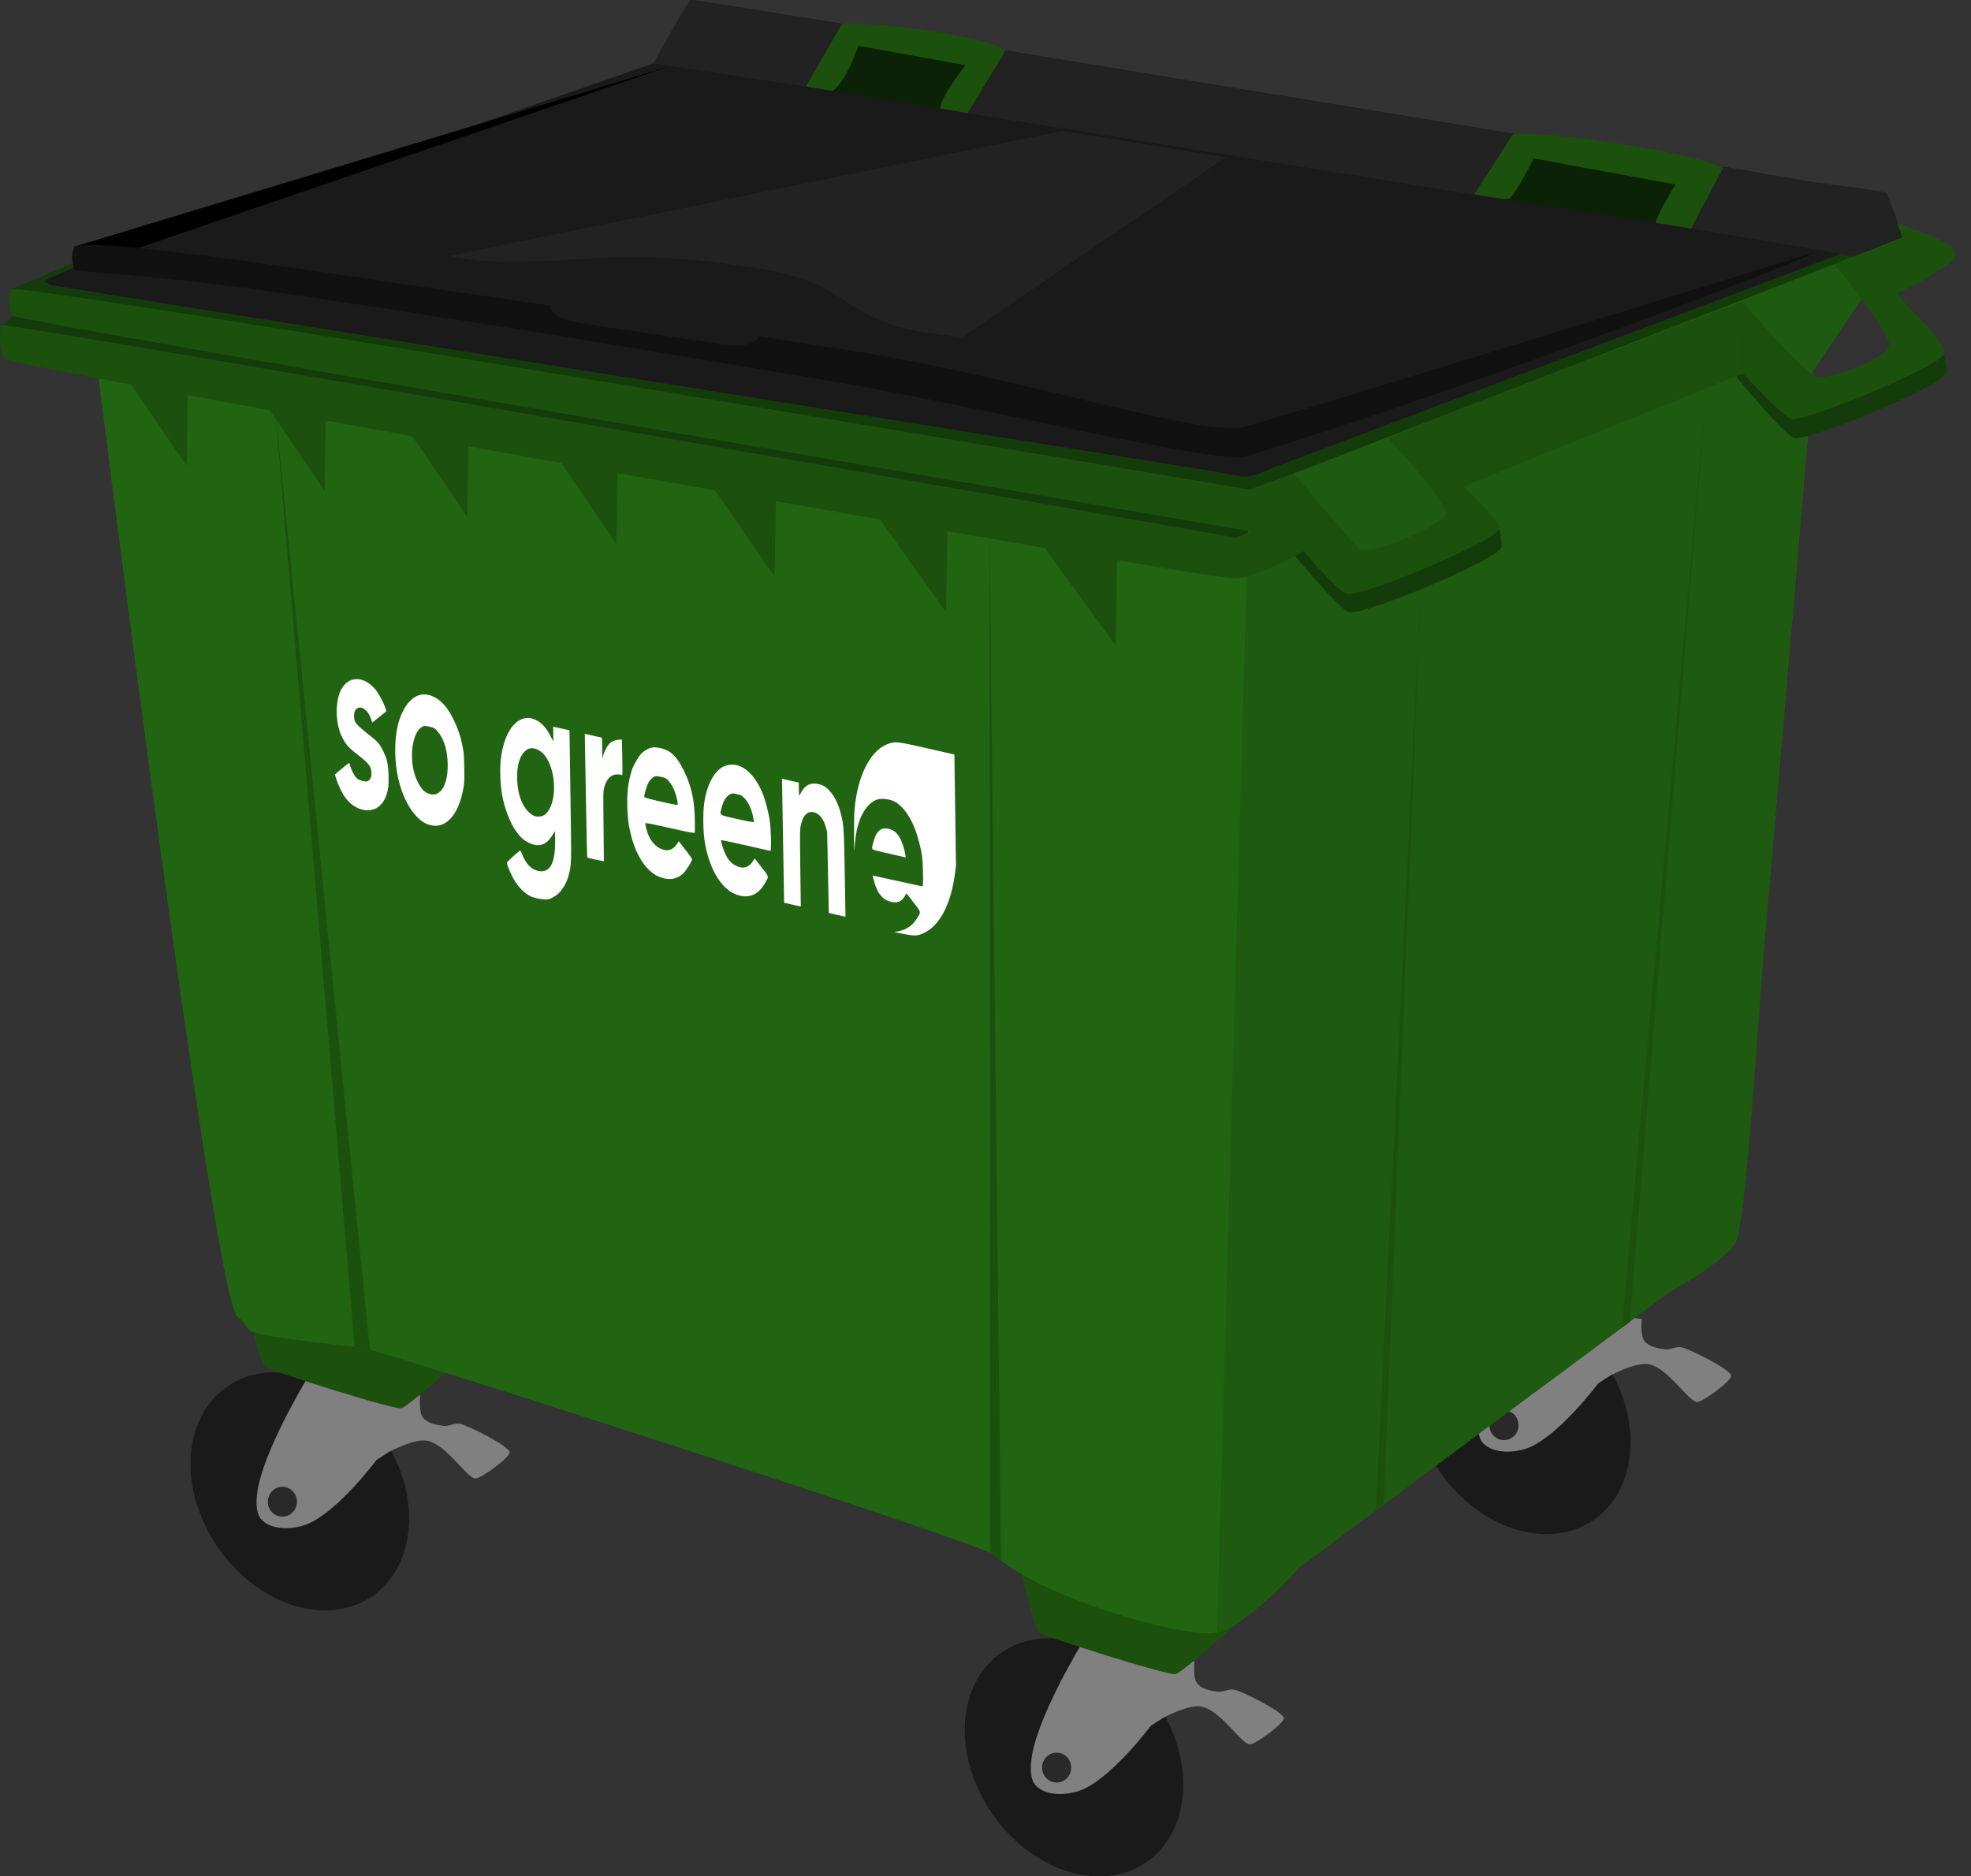 <?xml version="1.0" encoding="UTF-8" standalone="no"?>
<!-- Created with Inkscape (http://www.inkscape.org/) -->

<svg
   width="155.198mm"
   height="147.75mm"
   viewBox="0 0 155.198 147.75"
   version="1.1"
   id="svg1"
   xml:space="preserve"
   sodipodi:docname="sogreene1100bin2.svg"
   inkscape:version="1.3 (0e150ed6c4, 2023-07-21)"
   xmlns:inkscape="http://www.inkscape.org/namespaces/inkscape"
   xmlns:sodipodi="http://sodipodi.sourceforge.net/DTD/sodipodi-0.dtd"
   xmlns="http://www.w3.org/2000/svg"
   xmlns:svg="http://www.w3.org/2000/svg"><rect x="0" y="0" width="155.198" height="147.75" fill="#333333" stroke="none"/><sodipodi:namedview
     id="namedview1"
     pagecolor="#ffffff"
     bordercolor="#000000"
     borderopacity="0.25"
     inkscape:showpageshadow="2"
     inkscape:pageopacity="0.0"
     inkscape:pagecheckerboard="0"
     inkscape:deskcolor="#d1d1d1"
     inkscape:document-units="mm"
     showguides="false"
     inkscape:zoom="2"
     inkscape:cx="298"
     inkscape:cy="132.75"
     inkscape:window-width="3840"
     inkscape:window-height="2066"
     inkscape:window-x="-11"
     inkscape:window-y="-11"
     inkscape:window-maximized="1"
     inkscape:current-layer="layer1" /><defs
     id="defs1" /><g
     inkscape:label="Layer 1"
     inkscape:groupmode="layer"
     id="layer1"
     transform="translate(-30.407,-84.766)"><path
       id="rect6-6"
       style="fill:#143c0a;stroke-width:0.265"
       d="m 37.476,104.939 90.897,16.456 46.861,-17.77 2.024,1.473 -47.784,19.465 -98.18,-17.03 z"
       sodipodi:nodetypes="ccccccc" /><path
       id="rect8"
       style="fill:#0b2206;fill-opacity:1;stroke-width:0.265"
       d="m 146.069,95.322 23.105,3.835 -2.713,4.818 h -19.738 z"
       sodipodi:nodetypes="ccccc" /><path
       id="rect8-3"
       style="fill:#0b2206;fill-opacity:1;stroke-width:0.265"
       d="m 89.431,86.098 23.105,3.835 -2.713,4.818 H 90.085 Z"
       sodipodi:nodetypes="ccccc" /><path
       id="rect8-3-3"
       style="fill:#1b510d;fill-opacity:1;stroke-width:0.265"
       d="m 96.715,86.705 c 2.187,-0.375 12.121,1.024 12.745,2.081 1.155,1.955 -2.795,4.923 -2.795,4.923 0,0 -2.209,2.776 -2.239,-0.348 -0.009,-0.948 2.017,-3.458 2.017,-3.458 l -8.466,-1.532 c 0,0 -0.801,2.728 -2.122,3.651 -1.855,1.297 -2.052,-0.348 -2.052,-0.348 0,0 -1.328,-4.242 2.912,-4.97 z"
       sodipodi:nodetypes="sscsccscs" /><path
       id="rect8-3-3-9"
       style="fill:#1b510d;fill-opacity:1;stroke-width:0.308"
       d="m 149.643,95.369 c 2.132,-0.432 15.337,1.585 16.34,2.672 1.311,1.42 -2.757,5.769 -2.757,5.769 0,0 -1.781,-0.748 -2.389,-1.455 -0.235,-0.273 1.509,-3.058 1.509,-3.058 l -11.181,-2.054 c 0,0 -1.56,3.13 -1.95,3.171 -1.095,0.117 -3.339,0.38 -3.339,0.38 0,0 1.343,-4.935 3.767,-5.426 z"
       sodipodi:nodetypes="sscsccscs" /><path
       id="rect7"
       style="fill:#1a1a1a;fill-opacity:1;stroke-width:0.265"
       d="m 81.864,89.752 2.908,-4.985 11.913,1.866 -2.827,4.95 12.748,2.085 3.01,-4.924 39.94,6.545 -3.083,4.794 17.107,2.68 2.57,-4.862 6.857,1.19 5.921,0.886 1.299,3.492 -3.994,0.958 c 0,0 -45.368,17.076 -45.625,17.189 -1.834,0.804 -1.891,0.864 -3.901,0.385 -0.068,-0.016 -92.074,-14.72 -92.158,-14.753 -0.83,-0.323 -0.822,-0.343 0.149,-0.74 0.009,-0.004 2.932,-1.34 3.668,-1.602 7.235,-2.574 43.498,-15.156 43.498,-15.156 z"
       sodipodi:nodetypes="ccccccccccccccsssssc" /><path
       d="m 81.861,89.754 c 0,0 2.676,-4.878 2.908,-4.985 0.197,-0.09 11.913,1.866 11.913,1.866 l -2.827,4.95"
       style="fill:#222222;fill-opacity:1;stroke-width:0.265"
       id="path1-0"
       sodipodi:nodetypes="cscc" /><path
       d="m 163.581,102.761 2.57,-4.862 6.857,1.19 c 0,0 5.688,0.673 5.921,0.886 0.225,0.207 1.299,3.492 1.299,3.492 l -3.714,1.484"
       style="fill:#222222;fill-opacity:1;stroke-width:0.265"
       id="path1-25"
       sodipodi:nodetypes="cccscc" /><path
       d="m 106.6,93.673 3.01,-4.924 39.94,6.545 -3.083,4.794"
       style="fill:#222222;fill-opacity:1;stroke-width:0.265"
       id="path1-2" /><path
       id="rect6"
       style="fill:#143c0a;stroke-width:0.265"
       d="m 31.433,109.631 98.118,16.593 -2.237,1.491 -96.734,-17.335 z"
       sodipodi:nodetypes="ccccc" /><path
       style="fill:#1a1a1a;fill-opacity:1;stroke-width:0.248"
       id="path3"
       sodipodi:type="arc"
       sodipodi:cx="118.53037"
       sodipodi:cy="194.36644"
       sodipodi:rx="8.8676081"
       sodipodi:ry="9.1215"
       sodipodi:start="3.1415927"
       sodipodi:end="3.1348049"
       sodipodi:open="true"
       sodipodi:arc-type="arc"
       d="m 109.663,194.366 a 8.868,9.121 0 0 1 8.853,-9.121 8.868,9.121 0 0 1 8.883,9.091 8.868,9.121 0 0 1 -8.822,9.152 8.868,9.121 0 0 1 -8.913,-9.059"
       transform="matrix(0.97,0.243,0,1,0,0)" /><path
       id="rect3-7"
       style="fill:#808080;fill-opacity:1;stroke-width:0.265"
       d="m 127.6,217.839 c 0.617,0.134 3.832,1.729 3.9,2.237 0.051,0.382 -2.093,1.972 -2.638,2.065 -0.662,0.113 -2.27,-2.677 -3.87,-2.972 -1.033,-0.19 -3.018,0.901 -3.018,0.901 l -0.95,0.617 c 0,0 -3.261,4.356 -5.695,5.139 -1.052,0.338 -2.481,0.379 -3.294,-0.37 -0.528,-0.486 -0.498,-1.4 -0.415,-2.113 0.373,-3.187 3.823,-8.886 3.823,-8.886 l 9.021,1.155 c 0,0 -0.148,1.261 0.201,1.722 0.352,0.466 1.041,0.59 1.62,0.668 0.438,0.059 0.884,-0.257 1.316,-0.163 z"
       sodipodi:nodetypes="ssssccsssccsss" /><path
       id="rect3"
       style="fill:#1b510d;fill-opacity:1;stroke-width:0.265"
       d="m 110.453,207.029 18.18,4.875 c 0,0 -4.915,4.415 -5.62,4.703 -0.49,0.2 -10.342,-2.936 -10.782,-3.269 -0.437,-0.33 -1.778,-6.308 -1.778,-6.308 z"
       sodipodi:nodetypes="ccssc" /><path
       style="fill:#1a1a1a;fill-opacity:1;stroke-width:0.248"
       id="path3-7"
       sodipodi:type="arc"
       sodipodi:cx="55.684006"
       sodipodi:cy="188.68646"
       sodipodi:rx="8.8676081"
       sodipodi:ry="9.1215"
       sodipodi:start="3.1415927"
       sodipodi:end="3.1348049"
       sodipodi:open="true"
       sodipodi:arc-type="arc"
       d="m 46.816,188.686 a 8.868,9.121 0 0 1 8.853,-9.121 8.868,9.121 0 0 1 8.883,9.091 8.868,9.121 0 0 1 -8.822,9.152 8.868,9.121 0 0 1 -8.913,-9.059"
       transform="matrix(0.97,0.243,0,1,0,0)" /><path
       id="rect3-7-9"
       style="fill:#808080;fill-opacity:1;stroke-width:0.265"
       d="m 66.634,196.901 c 0.617,0.134 3.832,1.729 3.9,2.237 0.051,0.382 -2.093,1.972 -2.638,2.065 -0.662,0.113 -2.27,-2.677 -3.87,-2.972 -1.033,-0.19 -3.018,0.901 -3.018,0.901 l -0.95,0.617 c 0,0 -3.261,4.356 -5.695,5.139 -1.052,0.338 -2.481,0.379 -3.294,-0.37 -0.528,-0.486 -0.498,-1.4 -0.415,-2.113 0.373,-3.187 3.823,-8.886 3.823,-8.886 l 9.021,1.155 c 0,0 -0.148,1.261 0.201,1.722 0.352,0.466 1.041,0.59 1.62,0.668 0.438,0.059 0.884,-0.257 1.316,-0.163 z"
       sodipodi:nodetypes="ssssccsssccsss" /><path
       id="rect3-2"
       style="fill:#1b510d;fill-opacity:1;stroke-width:0.265"
       d="m 49.487,186.091 18.18,4.875 c 0,0 -4.915,4.415 -5.62,4.703 -0.49,0.2 -10.342,-2.936 -10.782,-3.269 -0.437,-0.33 -1.778,-6.308 -1.778,-6.308 z"
       sodipodi:nodetypes="ccssc" /><path
       style="fill:#1a1a1a;fill-opacity:1;stroke-width:0.248"
       id="path3-2"
       sodipodi:type="arc"
       sodipodi:cx="154.8378"
       sodipodi:cy="158.58691"
       sodipodi:rx="8.8676081"
       sodipodi:ry="9.1215"
       sodipodi:start="3.1415927"
       sodipodi:end="3.1348049"
       sodipodi:open="true"
       sodipodi:arc-type="arc"
       d="m 145.97,158.587 a 8.868,9.121 0 0 1 8.853,-9.121 8.868,9.121 0 0 1 8.883,9.091 8.868,9.121 0 0 1 -8.822,9.152 8.868,9.121 0 0 1 -8.913,-9.059"
       transform="matrix(0.97,0.243,0,1,0,0)" /><path
       id="rect3-7-8"
       style="fill:#808080;fill-opacity:1;stroke-width:0.265"
       d="m 162.821,190.875 c 0.617,0.134 3.832,1.729 3.9,2.237 0.051,0.382 -2.093,1.972 -2.638,2.065 -0.662,0.113 -2.27,-2.677 -3.87,-2.972 -1.033,-0.19 -3.018,0.901 -3.018,0.901 l -0.95,0.617 c 0,0 -3.261,4.356 -5.695,5.139 -1.052,0.338 -2.481,0.379 -3.294,-0.37 -0.528,-0.486 -0.498,-1.4 -0.415,-2.113 0.373,-3.187 3.823,-8.886 3.823,-8.886 l 9.021,1.155 c 0,0 -0.148,1.261 0.201,1.722 0.352,0.466 1.041,0.59 1.62,0.668 0.438,0.059 0.884,-0.257 1.316,-0.163 z"
       sodipodi:nodetypes="ssssccsssccsss" /><path
       style="fill:#292929;fill-opacity:1;stroke-width:0.265"
       id="path4-3"
       sodipodi:type="arc"
       sodipodi:cx="148.82878"
       sodipodi:cy="197.01041"
       sodipodi:rx="1.1469728"
       sodipodi:ry="1.175647"
       sodipodi:start="3.1415927"
       sodipodi:end="3.1348049"
       sodipodi:open="true"
       sodipodi:arc-type="arc"
       d="m 147.682,197.01 a 1.147,1.176 0 0 1 1.145,-1.176 1.147,1.176 0 0 1 1.149,1.172 1.147,1.176 0 0 1 -1.141,1.18 1.147,1.176 0 0 1 -1.153,-1.168" /><path
       id="rect1"
       style="fill:#216412;fill-opacity:1;stroke-width:0.265"
       d="m 38.149,114.382 89.687,15.943 3.152,-7.541 49.259,-19.326 -7.056,10.466 c 0,0 -5.67,67.921 -6.136,68.716 -0.874,1.491 -5.147,3.844 -5.147,3.844 l -29.219,21.744 c 0,0 -4.405,4.97 -6.81,5.163 -2.787,0.224 -13.396,-2.769 -17.255,-6.194 -1.006,-0.893 -48.337,-16.132 -49.715,-16.287 -11.519,-1.299 -8.033,-1.201 -9.807,-2.421 -1.825,-1.255 -10.954,-74.107 -10.954,-74.107 z"
       sodipodi:nodetypes="cccccsccssssc" /><path
       id="rect11"
       style="fill:#1e5a0f;fill-opacity:1;stroke-width:0.265"
       d="m 128.766,123.417 48.302,-18.698 0.454,2.771 -4.33,6.431 c 0,0 -2.289,26.801 -3.745,43.862 -0.692,8.113 -1.58,23.869 -2.417,24.943 -0.964,1.239 -2.876,2.484 -4.307,3.294 -0.569,0.322 -0.944,0.564 -1.359,0.867 -0.415,0.304 -0.858,0.631 -1.339,0.999 -3.848,2.942 -8.906,6.622 -13.981,10.374 -2.537,1.876 -13.359,9.972 -13.359,9.972 0,0 1.534,-1.761 -0.01,0.008 -1.711,1.96 -3.338,3.273 -4.497,4.136 -1.142,0.851 -1.942,0.997 -1.942,0.997 z"
       sodipodi:nodetypes="ccccsssssscsscc" /><path
       d="m 132.732,123.793 c 0,0 3.592,4.324 4.875,5.699 0.55,0.59 7.213,-2.027 6.811,-2.977 -0.74,-1.749 1.388,-1.982 1.388,-1.982 l 2.644,1.857 c 0,0 0.278,1.185 0.178,1.48 -0.201,0.591 -3.408,2.059 -5.658,3.031 -1.734,0.749 -5.542,2.194 -6.305,2.094 -0.702,-0.091 -4.575,-4.799 -4.575,-4.799"
       style="fill:#143c0a;fill-opacity:1;stroke-width:0.265"
       id="path1-3"
       sodipodi:nodetypes="cssccsscc" /><path
       d="m 167.793,110.067 c 0,0 3.592,4.324 4.875,5.699 0.55,0.59 7.213,-2.027 6.811,-2.977 -0.74,-1.749 1.388,-1.982 1.388,-1.982 l 2.644,1.857 c 0,0 0.278,1.185 0.178,1.48 -0.201,0.591 -3.408,2.059 -5.658,3.031 -1.734,0.749 -5.542,2.194 -6.305,2.094 -0.702,-0.091 -4.575,-4.799 -4.575,-4.799"
       style="fill:#143c0a;fill-opacity:1;stroke-width:0.265"
       id="path1-3-8"
       sodipodi:nodetypes="cssccsscc" /><path
       id="rect2"
       style="fill:#1b510d;fill-opacity:1;stroke-width:0.265"
       d="m 128.791,123.322 3.511,-1.265 c 0,0 3.857,4.605 5.14,5.98 0.55,0.59 7.213,-2.027 6.811,-2.977 -0.74,-1.749 -4.545,-5.783 -4.545,-5.783 l 5.649,-2.301 3.183,-1.211 3.183,-1.211 3.183,-1.211 3.183,-1.211 3.183,-1.211 3.183,-1.211 3.183,-1.211 v 5.677 l -3.143,1.272 -3.143,1.272 -3.143,1.272 -3.143,1.272 -3.143,1.272 -3.143,1.272 -3.143,1.272 c 0,0 3.022,2.747 2.822,3.337 -0.201,0.591 -3.408,2.059 -5.658,3.031 -1.734,0.749 -5.542,2.194 -6.305,2.094 -0.702,-0.091 -3.429,-3.373 -3.429,-3.373 0,0 -3.397,1.959 -5.292,2.164 -1.849,0.2 -96.799,-16.768 -97.04,-17.295 -0.368,-0.807 -0.44,-2.235 -0.162,-2.656 0.189,-0.286 97.185,16.73 97.185,16.73 l 1.157,-0.499 c 0,0 -97.027,-16.526 -97.497,-16.973 -0.353,-0.336 -0.273,-1.616 -0.142,-2.088 0.188,-0.675 97.511,15.771 97.511,15.771 z"
       sodipodi:nodetypes="ccsscccccccccccccccccssscsssccssc" /><path
       d="m 167.618,108.508 c 0,0 3.65,4.367 5.606,5.864 0.756,0.578 6.354,-1.478 5.907,-2.645 -0.783,-2.043 -4.298,-6.148 -4.298,-6.148 l 5.392,-2.084 -0.433,-1.115 c 0,0 1.492,0.482 2.952,1.092 2.756,1.151 1.571,1.842 -0.143,2.898 -1.338,0.823 -2.797,1.461 -2.797,1.461 l 0.805,1.057 c 0,0 3.131,2.958 2.862,3.749 -0.201,0.591 -3.132,1.912 -5.382,2.883 -1.734,0.749 -5.818,2.341 -6.581,2.242 -0.702,-0.091 -3.867,-3.595 -3.867,-3.595"
       style="fill:#1b510d;fill-opacity:1;stroke-width:0.265"
       id="path1"
       sodipodi:nodetypes="csscccssccsssc" /><path
       style="fill:#292929;fill-opacity:1;stroke-width:0.265"
       id="path4"
       sodipodi:type="arc"
       sodipodi:cx="113.60765"
       sodipodi:cy="223.97511"
       sodipodi:rx="1.1469728"
       sodipodi:ry="1.175647"
       sodipodi:start="3.1415927"
       sodipodi:end="3.1348049"
       sodipodi:open="true"
       sodipodi:arc-type="arc"
       d="m 112.461,223.975 a 1.147,1.176 0 0 1 1.145,-1.176 1.147,1.176 0 0 1 1.149,1.172 1.147,1.176 0 0 1 -1.141,1.18 1.147,1.176 0 0 1 -1.153,-1.168" /><path
       style="fill:#292929;fill-opacity:1;stroke-width:0.265"
       id="path4-7"
       sodipodi:type="arc"
       sodipodi:cx="52.641602"
       sodipodi:cy="203.03714"
       sodipodi:rx="1.1469728"
       sodipodi:ry="1.175647"
       sodipodi:start="3.1415927"
       sodipodi:end="3.1348049"
       sodipodi:open="true"
       sodipodi:arc-type="arc"
       d="m 51.495,203.037 a 1.147,1.176 0 0 1 1.145,-1.176 1.147,1.176 0 0 1 1.149,1.172 1.147,1.176 0 0 1 -1.141,1.18 1.147,1.176 0 0 1 -1.153,-1.168" /><path
       id="rect4"
       style="fill:#1b510d;fill-opacity:1;stroke-width:0.265"
       d="m 52.068,116.951 -10e-7,-0.081 7.461,74.189 c 0,0 -0.421,-0.113 -0.621,-0.15 -0.2,-0.036 -0.58,-0.068 -0.58,-0.068 z"
       sodipodi:nodetypes="cccscc" /><path
       id="rect4-7"
       style="fill:#1b510d;fill-opacity:1;stroke-width:0.295"
       d="m 108.326,126.801 0.045,80.246 c 0,0 0.232,0.151 0.432,0.304 0.156,0.12 0.426,0.337 0.426,0.337 z"
       sodipodi:nodetypes="ccscc" /><path
       id="rect4-7-1"
       style="fill:#1b510d;fill-opacity:1;stroke-width:0.295"
       d="m 164.778,115.335 -6.656,74 0.604,-0.442 z"
       sodipodi:nodetypes="cccc" /><path
       id="rect4-7-1-6"
       style="fill:#1b510d;fill-opacity:1;stroke-width:0.295"
       d="m 142.322,130.363 -3.574,73.351 0.604,-0.442 z"
       sodipodi:nodetypes="cccc" /><path
       id="rect5"
       style="fill:#1b510d;fill-opacity:1;stroke-width:0.265"
       d="m 40.099,114.123 5.118,6e-4 -0.12,7.324 z"
       sodipodi:nodetypes="cccc" /><path
       id="rect5-3"
       style="fill:#1b510d;fill-opacity:1;stroke-width:0.265"
       d="m 50.966,116.082 5.118,6e-4 -0.12,7.324 z"
       sodipodi:nodetypes="cccc" /><path
       id="rect5-1"
       style="fill:#1b510d;fill-opacity:1;stroke-width:0.265"
       d="m 62.203,118.132 5.118,6e-4 -0.12,7.324 z"
       sodipodi:nodetypes="cccc" /><path
       id="rect5-5"
       style="fill:#1b510d;fill-opacity:1;stroke-width:0.265"
       d="m 73.954,120.284 5.118,6e-4 -0.12,7.324 z"
       sodipodi:nodetypes="cccc" /><path
       id="rect5-8"
       style="fill:#1b510d;fill-opacity:1;stroke-width:0.281"
       d="m 86.06,122.447 5.462,6.3e-4 -0.129,7.726 z"
       sodipodi:nodetypes="cccc" /><path
       id="rect5-8-9"
       style="fill:#1b510d;fill-opacity:1;stroke-width:0.311"
       d="m 98.89,124.555 6.15,7e-4 -0.145,8.414 z"
       sodipodi:nodetypes="cccc" /><path
       id="rect5-8-9-8"
       style="fill:#1b510d;fill-opacity:1;stroke-width:0.333"
       d="m 111.738,126.656 6.666,7.4e-4 -0.157,8.93 z"
       sodipodi:nodetypes="cccc" /><path
       id="rect9-8"
       style="fill:#000000;fill-opacity:1;stroke-width:0.265"
       d="M 36.288,104.184 83.083,90.001 36.311,106 Z"
       sodipodi:nodetypes="cccc" /><path
       id="rect9"
       style="fill:#111111;fill-opacity:1;stroke-width:0.265"
       d="m 173.353,104.612 c 0.4,0.17 -26.712,10.59 -44.868,16.094 -2.123,0.644 -20.678,-3.838 -31.195,-5.67 -2.24,-0.39 -4.642,-0.801 -7.218,-1.236 -2.576,-0.435 -5.325,-0.893 -8.26,-1.375 -2.839,-0.467 -5.501,-0.9 -7.997,-1.302 -2.496,-0.402 -4.826,-0.773 -7.001,-1.115 -2.175,-0.342 -4.195,-0.656 -6.071,-0.943 -1.876,-0.287 -3.608,-0.548 -5.207,-0.785 -1.599,-0.237 -3.065,-0.449 -4.41,-0.64 -8.355,-1.187 -14.717,-1.482 -14.831,-1.582 -0.093,-0.413 -0.409,-0.896 -0.054,-1.787 0.467,-1.169 24.477,2.698 30.531,3.551 2.176,0.307 7.003,1.001 7.003,1.001 0,0 -0.356,0.94 2.257,1.371 3.576,0.589 7.222,1.037 10.782,1.635 3.164,0.531 3.311,-0.58 3.311,-0.58 0,0 5.032,0.772 7.296,1.128 13.376,2.102 27.943,6.917 31.024,6.002 13.129,-3.897 44.909,-13.768 44.909,-13.768 z"
       sodipodi:nodetypes="cssssssssscsscsscssc" /><path
       id="rect10"
       style="fill:#222222;fill-opacity:1;stroke-width:0.22"
       transform="matrix(0.653,-0.757,0.774,0.633,0,0)"
       d="m -39.626,118.368 38.255,30.189 6.526,11.086 -24.126,-6.478 c -2.387,-3.644 -3.288,-5.014 -3.695,-9.455 -0.255,-3.289 -2.238,-6.212 -3.975,-8.977 -4.48,-7.134 -8.277,-9.354 -11.855,-14.462 -0.423,-0.604 -1.13,-1.903 -1.13,-1.903 z"
       sodipodi:nodetypes="ccccsaac" /><path
       style="fill:#ffffff;fill-opacity:1;stroke-width:0.075"
       d="m 72.096,155.307 c -0.489,-0.292 -0.825,-0.637 -1.197,-1.233 -0.222,-0.355 -0.577,-1.189 -0.58,-1.361 -0.001,-0.08 1.001,-0.983 1.064,-0.959 0.018,0.008 0.101,0.184 0.184,0.395 0.285,0.715 0.765,1.162 1.316,1.226 0.886,0.102 1.265,-0.687 1.233,-2.565 l -0.01,-0.58 -0.229,0.36 c -0.42,0.662 -0.936,0.876 -1.578,0.656 -0.538,-0.184 -0.908,-0.495 -1.321,-1.107 -0.433,-0.643 -0.836,-1.704 -1.022,-2.696 -0.151,-0.807 -0.205,-2.018 -0.123,-2.804 0.261,-2.521 1.519,-3.88 2.881,-3.112 0.402,0.227 0.722,0.595 1.016,1.169 0.13,0.253 0.24,0.462 0.245,0.463 0.006,6.3e-4 0.005,-0.261 -4.24e-4,-0.582 l -0.01,-0.585 0.642,0.146 0.642,0.146 0.075,5.104 c 0.083,5.638 0.089,5.403 -0.145,6.322 -0.166,0.651 -0.564,1.284 -0.993,1.58 -0.186,0.131 -0.435,0.26 -0.555,0.296 -0.303,0.086 -1.197,-0.075 -1.537,-0.278 z m 0.873,-6.245 c 0.309,-0.053 0.5,-0.218 0.719,-0.621 0.575,-1.06 0.413,-3.068 -0.332,-4.113 -0.394,-0.553 -1.041,-0.787 -1.45,-0.526 -0.552,0.352 -0.836,1.248 -0.776,2.448 0.05,0.993 0.324,1.818 0.774,2.328 0.374,0.424 0.658,0.553 1.066,0.483 z m 28.155,9.053 c 0.673,-0.142 1.103,-0.431 1.46,-0.981 0.367,-0.565 0.383,-0.483 -0.25,-1.301 l -0.55,-0.71 -0.142,0.234 c -0.235,0.387 -0.512,0.523 -0.937,0.46 -0.743,-0.111 -1.198,-0.621 -1.473,-1.649 l -0.12,-0.45 1.974,0.432 1.974,0.432 0.019,-0.209 c 0.035,-0.38 -0.006,-1.662 -0.069,-2.165 -0.077,-0.619 -0.354,-1.661 -0.606,-2.28 -0.361,-0.889 -0.863,-1.584 -1.406,-1.948 -0.404,-0.271 -1.176,-0.384 -1.566,-0.231 -0.558,0.219 -1.027,0.79 -1.335,1.626 -0.202,0.546 -0.288,0.964 -0.375,1.816 l -0.063,0.619 -0.006,-1.374 c -0.003,-0.798 0.014,-1.601 0.041,-1.917 0.226,-2.634 1.244,-4.648 2.605,-5.154 0.596,-0.222 0.737,-0.207 3.082,0.328 l 2.176,0.496 0.063,4.382 0.063,4.382 -0.087,0.654 c -0.319,2.402 -1.211,4.086 -2.465,4.652 -0.489,0.221 -0.696,0.23 -1.531,0.07 l -0.787,-0.152 z M 58.645,148.435 c -0.608,-0.25 -1.091,-0.767 -1.457,-1.564 -0.13,-0.284 -0.276,-0.65 -0.324,-0.814 l -0.087,-0.299 0.559,-0.468 c 0.307,-0.258 0.563,-0.456 0.569,-0.441 0.006,0.013 0.049,0.149 0.095,0.298 0.125,0.398 0.358,0.806 0.539,0.943 0.184,0.14 0.575,0.248 0.769,0.216 0.074,-0.015 0.183,-0.101 0.243,-0.195 0.088,-0.138 0.108,-0.227 0.104,-0.457 -0.009,-0.503 -0.185,-0.749 -0.977,-1.36 -0.8,-0.618 -1.023,-0.862 -1.328,-1.455 -0.569,-1.108 -0.574,-2.987 -0.011,-3.887 0.611,-0.976 1.749,-0.928 2.623,0.11 0.374,0.444 0.967,1.696 0.833,1.756 -0.02,0.007 -0.27,0.206 -0.555,0.438 l -0.519,0.422 -0.108,-0.315 c -0.281,-0.822 -0.975,-1.153 -1.262,-0.604 -0.083,0.159 -0.087,0.594 -0.007,0.785 0.093,0.222 0.381,0.516 0.914,0.93 0.65,0.506 0.868,0.703 1.044,0.948 0.168,0.233 0.469,0.874 0.55,1.17 0.103,0.378 0.163,0.986 0.156,1.59 -0.005,0.478 -0.026,0.658 -0.115,1 -0.308,1.183 -1.201,1.68 -2.248,1.252 z m 5.359,1.218 c -0.891,-0.376 -1.741,-1.659 -2.162,-3.263 -0.458,-1.749 -0.416,-3.863 0.105,-5.194 0.582,-1.485 1.55,-2.069 2.593,-1.562 0.649,0.315 1.111,0.847 1.595,1.834 0.34,0.694 0.541,1.298 0.701,2.112 0.099,0.504 0.109,0.628 0.126,1.645 0.017,0.97 0.01,1.155 -0.058,1.558 -0.389,2.314 -1.534,3.446 -2.901,2.87 z m 0.717,-2.341 c 0.643,-0.209 0.999,-1.198 0.929,-2.583 -0.051,-1.017 -0.323,-1.832 -0.79,-2.361 -0.235,-0.267 -0.27,-0.287 -0.652,-0.374 -0.361,-0.082 -0.425,-0.078 -0.609,0.044 -0.703,0.467 -0.969,2.208 -0.558,3.652 0.157,0.55 0.495,1.156 0.77,1.381 0.282,0.23 0.646,0.325 0.908,0.241 z m 17.618,6.52 c -1.007,-0.41 -1.805,-1.58 -2.244,-3.284 -0.199,-0.77 -0.28,-1.423 -0.296,-2.363 -0.017,-0.971 0.044,-1.562 0.241,-2.343 0.133,-0.528 0.201,-0.694 0.479,-1.166 0.266,-0.453 0.378,-0.589 0.63,-0.762 0.434,-0.3 0.724,-0.35 1.273,-0.225 0.804,0.183 1.284,0.647 1.837,1.776 0.589,1.201 0.828,2.284 0.861,3.9 0.011,0.493 0.006,0.931 -0.008,0.974 -0.02,0.061 -0.472,-0.023 -1.965,-0.364 -1.343,-0.306 -1.938,-0.419 -1.937,-0.369 6.83e-4,0.038 0.046,0.248 0.1,0.462 0.189,0.744 0.565,1.269 1.094,1.529 0.523,0.257 0.965,0.14 1.293,-0.343 l 0.16,-0.236 0.523,0.677 c 0.288,0.372 0.524,0.703 0.524,0.736 0.002,0.141 -0.427,0.843 -0.666,1.087 -0.489,0.5 -1.167,0.611 -1.9,0.311 z m 1.433,-5.772 c -0.004,-0.242 -0.193,-0.905 -0.354,-1.242 -0.085,-0.177 -0.248,-0.425 -0.364,-0.551 -0.188,-0.205 -0.254,-0.239 -0.613,-0.321 -0.359,-0.082 -0.425,-0.077 -0.607,0.043 -0.112,0.073 -0.27,0.249 -0.352,0.387 -0.136,0.232 -0.349,0.934 -0.346,1.139 9.86e-4,0.067 0.29,0.151 1.32,0.386 1.307,0.298 1.318,0.299 1.316,0.159 z m 4.54,7.13 c -1.182,-0.48 -2.125,-2.137 -2.436,-4.283 -0.106,-0.731 -0.121,-2.115 -0.03,-2.806 0.201,-1.529 0.819,-2.679 1.611,-2.999 1.095,-0.442 2.26,0.376 2.977,2.092 0.245,0.586 0.517,1.643 0.602,2.334 0.067,0.549 0.104,1.662 0.069,2.048 l -0.019,0.21 -1.955,-0.445 c -1.075,-0.245 -1.954,-0.428 -1.954,-0.407 0.003,0.179 0.233,0.881 0.385,1.173 0.23,0.444 0.45,0.674 0.811,0.85 0.528,0.257 0.971,0.15 1.277,-0.31 l 0.18,-0.271 0.538,0.688 c 0.611,0.781 0.591,0.697 0.286,1.241 -0.547,0.978 -1.36,1.285 -2.343,0.886 z m 1.467,-5.686 c -6.83e-4,-0.038 -0.038,-0.244 -0.083,-0.461 -0.114,-0.551 -0.362,-1.083 -0.649,-1.393 -0.211,-0.228 -0.271,-0.261 -0.619,-0.34 -0.345,-0.079 -0.407,-0.073 -0.601,0.054 -0.281,0.189 -0.467,0.493 -0.589,0.975 -0.17,0.672 -0.283,0.587 1.224,0.93 0.82,0.187 1.318,0.276 1.317,0.234 z M 76.647,152.288 c -0.014,-0.031 -0.063,-2.23 -0.109,-4.891 l -0.083,-4.838 0.677,0.154 0.677,0.154 0.014,0.808 0.014,0.808 0.1,-0.321 c 0.115,-0.371 0.359,-0.772 0.56,-0.922 0.165,-0.124 0.469,-0.219 0.71,-0.225 l 0.173,-0.003 0.024,1.422 c 0.024,1.386 0.022,1.421 -0.049,1.37 -0.04,-0.03 -0.197,-0.052 -0.349,-0.051 -0.487,0.003 -0.848,0.367 -1.022,1.029 -0.084,0.32 -0.084,0.321 -0.055,3.067 l 0.029,2.747 -0.643,-0.128 c -0.353,-0.07 -0.654,-0.152 -0.669,-0.181 z m 15.419,-1.306 -0.084,-4.883 0.659,0.15 0.659,0.15 0.009,0.516 c 0.005,0.284 0.017,0.518 0.026,0.52 0.01,3e-5 0.084,-0.12 0.164,-0.271 0.306,-0.573 0.734,-0.781 1.335,-0.648 0.297,0.065 0.444,0.134 0.648,0.296 0.503,0.404 0.909,1.141 1.144,2.074 0.221,0.876 0.236,1.118 0.299,4.763 l 0.057,3.319 -0.657,-0.15 -0.657,-0.15 -0.065,-3.184 -0.065,-3.184 -0.093,-0.348 c -0.196,-0.737 -0.581,-1.188 -1.052,-1.232 -0.465,-0.044 -0.778,0.315 -0.934,1.072 -0.072,0.349 -0.073,0.453 -0.035,3.366 l 0.039,3.006 -0.657,-0.15 -0.657,-0.15 z m 7.013,0.582 c -0.004,-0.252 0.209,-0.921 0.369,-1.156 0.244,-0.358 0.499,-0.46 0.918,-0.367 0.415,0.092 0.675,0.309 0.932,0.78 0.16,0.294 0.345,0.883 0.401,1.278 l 0.027,0.195 -1.322,-0.301 c -1.26,-0.287 -1.322,-0.307 -1.324,-0.428 z"
       id="path1-5" /></g></svg>

